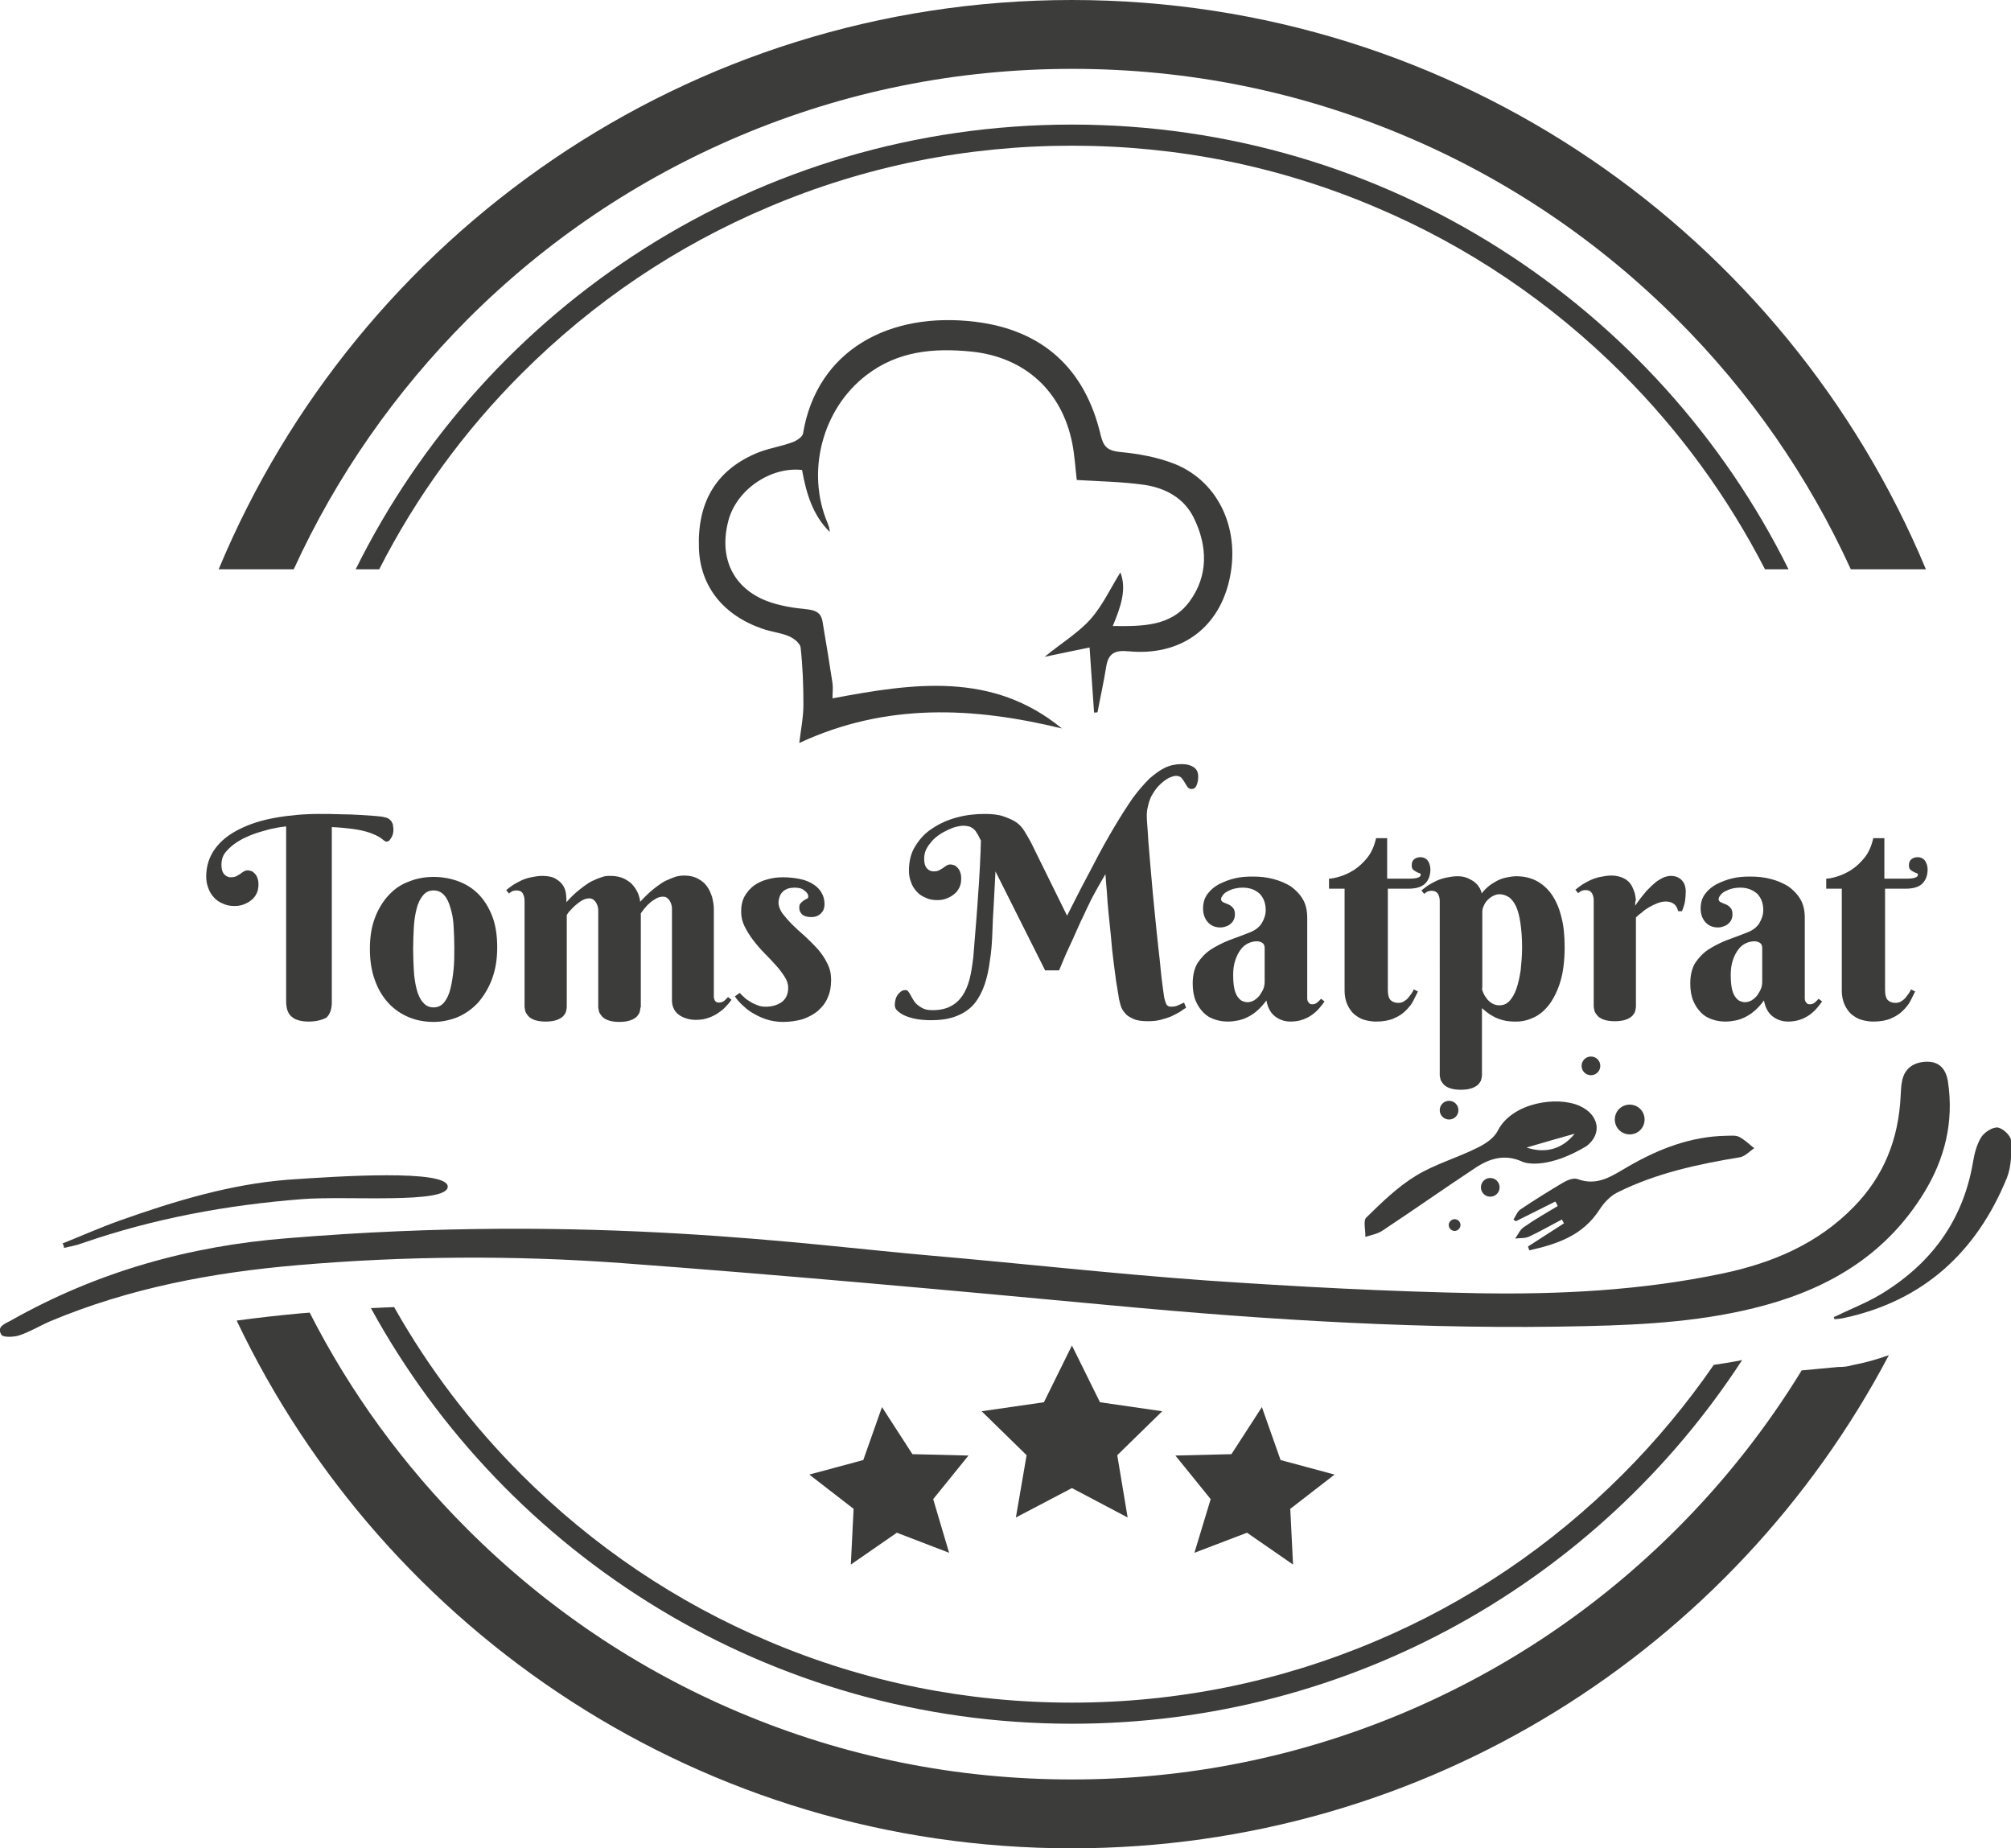 <?xml version="1.0" encoding="utf-8"?>
<!-- Generator: Adobe Illustrator 25.2.0, SVG Export Plug-In . SVG Version: 6.00 Build 0)  -->
<svg version="1.1" id="Layer_1" xmlns="http://www.w3.org/2000/svg" xmlns:xlink="http://www.w3.org/1999/xlink" x="0px" y="0px"
	 viewBox="0 0 581.2 534.1" style="enable-background:new 0 0 581.2 534.1;" xml:space="preserve">
<style type="text/css">
	.st0{fill:#3C3C3B;}
</style>
<path class="st0" d="M135.1,92.3c22.7-22.7,49.1-40.5,78.6-53c30.5-12.9,62.8-19.4,96.2-19.4c33.4,0,65.7,6.5,96.2,19.4
	c29.4,12.4,55.9,30.3,78.6,53c21.1,21.1,37.9,45.3,50.2,72.2h21.7C516.3,67.9,421,0,309.8,0C198.7,0,103.4,67.9,63.2,164.5h21.7
	C97.2,137.6,114.1,113.4,135.1,92.3"/>
<path class="st0" d="M150.7,108c20.7-20.7,44.7-36.9,71.5-48.2C250,48,279.5,42.1,309.8,42.1c30.4,0,59.8,5.9,87.6,17.7
	c26.8,11.3,50.9,27.6,71.5,48.2c16.7,16.7,30.5,35.7,41.2,56.5h6.8C479.1,88.4,400.6,36,309.8,36S140.5,88.4,102.8,164.5h6.8
	C120.2,143.7,134,124.7,150.7,108"/>
<path class="st0" d="M531.8,395c-0.1,0-0.3,0-0.4,0l-10.7,1c-10.1,16.5-22.2,31.9-36.1,45.8c-22.7,22.7-49.1,40.5-78.6,53
	c-30.5,12.9-62.8,19.4-96.2,19.4c-33.4,0-65.7-6.5-96.2-19.4c-29.4-12.4-55.9-30.3-78.6-53c-18.5-18.5-33.8-39.5-45.5-62.5
	c-0.8,0.1-1.6,0.1-2.5,0.2c-6.5,0.6-12.7,1.3-18.6,2.1c42.9,90.2,134.8,152.5,241.3,152.5c102.5,0,191.5-57.7,236.2-142.5
	c-3.4,1.2-6.9,2.2-10.6,2.9C533.9,394.9,532.7,395,531.8,395"/>
<path class="st0" d="M309.8,498.1c81.1,0,152.5-41.8,193.7-105.1c-2.8,0.6-5.5,1-8.2,1.4c-7.8,11.3-16.6,21.9-26.4,31.7
	c-20.7,20.7-44.7,36.9-71.5,48.2c-27.7,11.7-57.2,17.7-87.6,17.7c-30.4,0-59.8-5.9-87.6-17.7c-26.8-11.3-50.9-27.6-71.5-48.2
	c-14.5-14.5-26.8-30.7-36.8-48.4c-2.3,0.1-4.5,0.2-6.7,0.3C146.4,449.6,222.5,498.1,309.8,498.1"/>
<path class="st0" d="M316.2,205.9c-0.4-6.2-0.9-12.4-1.3-18.8c-4,0.8-8.2,1.7-13,2.7c4.9-4,9.7-6.9,13.3-10.9c3.5-4,5.8-9,8.6-13.5
	c1.9,4.9,0.1,10-2.2,15.5c8.7,0.1,16.9,0.1,22.2-7.1c5.5-7.5,5.2-16.1,1.2-24.2c-2.8-5.7-8.2-8.6-14.3-9.5c-6.4-0.9-12.8-1-19.5-1.4
	c-0.4-3.3-0.6-7-1.3-10.6c-3-15.1-13.7-24.9-29.1-26.5c-10.9-1.1-21.3-0.2-30.4,6.8c-12.8,9.8-17.5,28-11.2,42.8
	c0.3,0.8,0.6,1.6,0.6,2.5c-5-4.9-6.8-11.3-8-17.9c-9.2-1-19,5.8-21.3,14.7c-2.8,10.6,1.3,19.4,11.2,23.2c3.7,1.4,7.8,2,11.8,2.4
	c2.4,0.3,3.8,1.1,4.2,3.4c1,5.9,2,11.9,2.9,17.9c0.2,1.4,0,2.8,0,4.4c23.4-4.4,46.2-7.8,66.3,8.7c-25.5-6.2-50.8-7.5-75.9,4.2
	c0.5-4.1,1.2-7.6,1.2-11.1c0-5.5-0.2-10.9-0.8-16.4c-0.1-1.3-2-2.8-3.5-3.4c-2.4-1-5-1.2-7.5-2.1c-11.4-3.9-18-12.3-18.4-23.2
	c-0.5-13.2,4.8-22.4,16.3-27.4c3.4-1.5,7.2-2,10.7-3.3c1.2-0.4,3-1.6,3.1-2.6c4-24,24.9-35.3,49.9-32.2
	c19.3,2.4,31.6,13.5,36.1,32.7c0.8,3.3,1.9,4.5,5.5,4.9c5.4,0.5,11,1.5,16,3.5c13,5.3,19.2,19.6,15.5,34.3
	c-3.4,13.5-14.2,21.2-28.9,19.8c-4-0.4-5.9,0.6-6.5,4.5c-0.7,4.4-1.7,8.8-2.5,13.1C317,205.9,316.6,205.9,316.2,205.9"/>
<path class="st0" d="M441.6,360.2c3.5-2.2,6.9-4.5,10.4-6.7c-0.2-0.4-0.4-0.7-0.6-1.1c-3.1,1.6-6.2,3.4-9.4,4.9
	c-1.2,0.6-2.7,0.4-4.1,0.6c0.8-1.1,1.4-2.6,2.5-3.3c3.1-2.2,6.5-4.1,9.8-6.1c-0.2-0.4-0.4-0.9-0.7-1.3c-3.8,1.9-7.6,3.8-11.4,5.7
	c-0.2-0.2-0.5-0.3-0.7-0.5c0.7-1,1.1-2.3,2-2.9c4-2.7,8.2-5.3,12.4-7.8c1.2-0.7,3-1.4,4.1-1c5.9,2.2,10.1-1,14.8-3.7
	c8.7-5,17.9-8.6,28.1-8.8c1.3,0,2.8-0.2,3.8,0.3c1.6,0.8,3,2.2,4.4,3.3c-1.4,0.9-2.6,2.3-4.1,2.6c-12.2,2-24.3,4.6-35.5,10.2
	c-2,1-3.8,2.9-5.1,4.9c-4.9,7.6-12.3,10-20.3,11.8C441.9,360.9,441.7,360.6,441.6,360.2"/>
<path class="st0" d="M18.1,359.3c5.5-2.2,10.9-4.6,16.5-6.6c15.8-5.6,31.9-10.5,48.6-11.8c14.3-1,46.2-3.1,46.2,2s-29.2,2.6-42,3.6
	c-21.8,1.7-43.1,5.6-63.8,12.8c-1.6,0.6-3.4,0.9-5.1,1.3C18.5,360.1,18.3,359.7,18.1,359.3"/>
<path class="st0" d="M268.8,362.8c26.6,2.3,53.1,5.3,79.7,7.2c26.2,1.8,52.4,3.2,78.7,3.7c23.6,0.4,47.3-0.8,70.6-5.7
	c14.3-3,27.5-8.5,38-19.3c8.7-8.9,12.9-19.6,13.5-31.9c0.1-1.4,0.1-2.9,0.4-4.3c0.7-3.9,3.5-5.6,7.1-5.7c3.9-0.1,5.7,2.4,6.2,5.9
	c1.7,11.5-0.9,22.1-6.9,31.9c-10.7,17.5-26.7,27.3-46.1,32.6c-16.9,4.6-34.1,5.6-51.4,6c-45.9,1.1-91.7-1.7-137.4-6
	c-47.1-4.4-94.2-8.7-141.4-12.2c-31.2-2.3-62.6-2.1-93.9,0.6c-24.5,2.1-48.5,6.6-71.4,16.2c-3,1.3-5.9,3.1-9,4.1
	c-1.6,0.5-4.6,0.6-5.1-0.2c-1.5-2.5,1.2-3.2,2.9-4.2c24.8-14,51.6-21.5,79.8-23.7C171.3,350.5,233.7,359.8,268.8,362.8"/>
<path class="st0" d="M530,380.6c4.5-2.2,9.2-4,13.4-6.5c14.5-8.7,23.9-21.2,26.8-38.2c0.4-2.5,1.1-5.2,2.4-7.3
	c0.9-1.4,3.2-2.9,4.7-2.8c1.5,0.2,3.8,2.3,3.9,3.7c0.2,3.6,0.1,7.6-1.2,10.9c-8.8,21.5-24.2,35.6-47.3,40.5
	c-0.8,0.2-1.7,0.2-2.5,0.3C530.1,381,530,380.8,530,380.6"/>
<path class="st0" d="M456.6,319.6c-6.5-3-19.6-1-23.7,7.1c-1.1,2.2-3.7,3.9-6,5c-5.8,2.9-12.2,4.7-17.6,8
	c-5.3,3.2-9.9,7.7-14.4,12.1c-1,0.9-0.2,3.7-0.3,5.6c1.6-0.5,3.4-0.8,4.8-1.7c9.1-6,18-12.3,27.1-18.3c4.1-2.7,8.5-4,13.5-1.7
	c1.5,0.7,8,1.8,18.5-4.5C463.2,327.6,462.1,322.1,456.6,319.6 M441.2,331.6c4.4-1.3,9.2-2.7,13.9-4
	C451.5,332.1,446.6,333.4,441.2,331.6"/>
<path class="st0" d="M462.5,308c0,1.5-1.2,2.7-2.7,2.7c-1.5,0-2.7-1.2-2.7-2.7c0-1.5,1.2-2.7,2.7-2.7
	C461.3,305.3,462.5,306.5,462.5,308"/>
<path class="st0" d="M421.5,320.8c0,1.5-1.2,2.7-2.7,2.7c-1.5,0-2.7-1.2-2.7-2.7c0-1.5,1.2-2.7,2.7-2.7
	C420.3,318.1,421.5,319.3,421.5,320.8"/>
<path class="st0" d="M433.4,343.1c0,1.5-1.2,2.7-2.7,2.7c-1.5,0-2.7-1.2-2.7-2.7s1.2-2.7,2.7-2.7
	C432.2,340.4,433.4,341.6,433.4,343.1"/>
<path class="st0" d="M422.1,354c0,0.9-0.8,1.7-1.7,1.7c-0.9,0-1.7-0.8-1.7-1.7s0.8-1.7,1.7-1.7C421.4,352.3,422.1,353.1,422.1,354"
	/>
<path class="st0" d="M475.3,323.5c0,2.4-1.9,4.3-4.3,4.3c-2.4,0-4.3-1.9-4.3-4.3c0-2.4,1.9-4.3,4.3-4.3
	C473.4,319.2,475.3,321.1,475.3,323.5"/>
<polygon class="st0" points="309.8,388.8 317.9,405.2 335.9,407.8 322.9,420.5 325.9,438.5 309.8,430 293.6,438.5 296.7,420.5 
	283.7,407.8 301.7,405.2 "/>
<polygon class="st0" points="254.9,406.6 263.7,420.2 279.9,420.6 269.7,433.2 274.3,448.7 259.2,442.9 245.9,452.1 246.7,436 
	233.9,426.1 249.5,421.9 "/>
<polygon class="st0" points="364.7,406.6 370.1,421.9 385.7,426.1 372.9,436 373.7,452.1 360.4,442.9 345.2,448.7 349.9,433.2 
	339.7,420.6 355.9,420.2 "/>
<path class="st0" d="M89.2,295.2c-2.2,0-3.9-0.5-4.9-1.4c-1.1-0.9-1.6-2.4-1.6-4.5v-50.5c-0.8,0.1-1.9,0.2-3.2,0.5
	c-1.3,0.2-2.6,0.6-4,1c-1.4,0.4-2.8,0.9-4.1,1.5c-1.4,0.6-2.6,1.3-3.7,2.1c-1.1,0.8-2,1.7-2.7,2.6c-0.7,1-1,2.1-1,3.3
	c0,0.8,0.1,1.5,0.3,2c0.2,0.5,0.5,0.9,0.8,1.1c0.3,0.3,0.6,0.4,0.9,0.5c0.3,0.1,0.5,0.1,0.7,0.1c0.7,0,1.2-0.1,1.6-0.3
	c0.4-0.2,0.8-0.5,1.2-0.7c0.3-0.3,0.7-0.5,1-0.7c0.3-0.2,0.7-0.3,1.1-0.3c0.3,0,0.7,0.1,1,0.2c0.4,0.1,0.7,0.4,1,0.7
	c0.3,0.3,0.6,0.7,0.8,1.3c0.2,0.5,0.3,1.1,0.3,1.9c0,1.1-0.2,2-0.6,2.7c-0.4,0.8-0.9,1.4-1.6,1.9c-0.6,0.5-1.4,0.9-2.2,1.2
	c-0.8,0.3-1.7,0.4-2.5,0.4c-1.3,0-2.4-0.2-3.4-0.7c-1-0.4-1.9-1-2.6-1.8c-0.7-0.8-1.3-1.7-1.6-2.7c-0.4-1-0.6-2.1-0.6-3.3
	c0-3.1,0.9-5.8,2.6-8.1c1.7-2.3,4-4.1,7-5.6c3-1.5,6.4-2.6,10.4-3.3c3.9-0.7,8.2-1.1,12.7-1.1c2.1,0,4.2,0,6.3,0.1
	c2,0,3.9,0.1,5.6,0.2c1.7,0.1,3.1,0.2,4.4,0.3c1.2,0.1,2.1,0.2,2.7,0.4c0.5,0.1,1,0.3,1.3,0.6c0.3,0.3,0.6,0.5,0.7,0.9
	c0.2,0.3,0.3,0.7,0.3,1c0.1,0.4,0.1,0.7,0.1,1.1c0,0.3,0,0.6-0.1,1c-0.1,0.4-0.2,0.7-0.4,1.1c-0.2,0.3-0.4,0.6-0.6,0.9
	c-0.2,0.2-0.5,0.4-0.9,0.4c-0.2,0-0.4-0.1-0.7-0.3c-0.2-0.2-0.5-0.4-0.9-0.7s-0.9-0.6-1.6-0.9c-0.7-0.3-1.6-0.7-2.7-1
	c-1.1-0.3-2.5-0.6-4.1-0.8c-1.6-0.2-3.5-0.4-5.8-0.5v50.6c0,2-0.5,3.5-1.6,4.5C93.1,294.7,91.4,295.2,89.2,295.2"/>
<path class="st0" d="M106.9,274.2c0-3.5,0.5-6.5,1.5-9.1c1-2.6,2.4-4.8,4-6.5c1.7-1.8,3.6-3.1,5.9-3.9c2.2-0.9,4.6-1.3,7-1.3
	s4.8,0.4,7,1.2c2.2,0.8,4.2,2,5.9,3.7c1.7,1.7,3,3.8,4,6.3s1.5,5.6,1.5,9.1c0,3.5-0.5,6.5-1.5,9.2c-1,2.7-2.4,4.9-4,6.8
	c-1.7,1.8-3.6,3.2-5.9,4.2c-2.2,0.9-4.6,1.4-7,1.4s-4.8-0.4-7-1.3c-2.2-0.9-4.2-2.2-5.9-4c-1.7-1.8-3-3.9-4-6.6
	C107.4,280.7,106.9,277.7,106.9,274.2 M131.3,273.8c0-2.1-0.1-4.2-0.2-6.1c-0.1-2-0.4-3.7-0.9-5.3c-0.4-1.5-1-2.8-1.8-3.7
	c-0.8-0.9-1.8-1.4-3.1-1.4c-1.3,0-2.3,0.5-3.1,1.5c-0.8,1-1.4,2.2-1.8,3.8c-0.4,1.6-0.7,3.4-0.8,5.4c-0.1,2-0.2,4.1-0.2,6.2
	c0,2.1,0.1,4.2,0.2,6.2c0.1,2,0.4,3.8,0.8,5.4c0.4,1.6,1,2.9,1.8,3.8c0.8,1,1.8,1.5,3.1,1.5c1.3,0,2.3-0.5,3.1-1.5
	c0.8-1,1.4-2.3,1.8-4c0.4-1.6,0.7-3.5,0.9-5.6C131.3,278,131.3,275.9,131.3,273.8"/>
<path class="st0" d="M185.1,291.1c0,0.3-0.1,0.8-0.2,1.2c-0.1,0.5-0.4,0.9-0.8,1.4c-0.4,0.4-1,0.8-1.8,1.1c-0.8,0.3-1.9,0.5-3.3,0.5
	c-1.4,0-2.5-0.2-3.3-0.5c-0.8-0.3-1.4-0.7-1.8-1.2c-0.4-0.5-0.7-0.9-0.8-1.4c-0.1-0.5-0.2-0.9-0.2-1.2v-28.1c0-0.4-0.1-0.7-0.2-1.1
	c-0.1-0.4-0.3-0.7-0.5-1.1c-0.2-0.3-0.5-0.6-0.8-0.8c-0.3-0.2-0.7-0.3-1.1-0.3c-0.7,0-1.4,0.2-2.1,0.6c-0.7,0.4-1.3,0.9-1.9,1.4
	s-1.1,1.1-1.6,1.6s-0.7,0.9-0.9,1.2v26.6c0,0.3-0.1,0.8-0.2,1.2c-0.1,0.5-0.4,0.9-0.8,1.4c-0.4,0.4-1,0.8-1.8,1.1
	c-0.8,0.3-1.9,0.5-3.3,0.5c-1.4,0-2.5-0.2-3.3-0.5c-0.8-0.3-1.4-0.7-1.8-1.2c-0.4-0.5-0.7-0.9-0.8-1.4c-0.1-0.5-0.2-0.9-0.2-1.2
	v-30.7c0-0.8-0.2-1.4-0.5-2s-1-0.9-1.8-0.9c-0.5,0-0.8,0.1-1.2,0.2c-0.3,0.2-0.7,0.4-1,0.7l-0.8-1c0.6-0.5,1.3-1,2-1.5
	c0.8-0.5,1.6-0.9,2.4-1.3c0.9-0.4,1.8-0.7,2.8-0.9c1-0.2,2.1-0.4,3.2-0.4c1.7,0,3.1,0.3,4,0.9c1,0.6,1.7,1.3,2.1,2
	c0.5,0.8,0.7,1.6,0.8,2.5c0.1,0.9,0.1,1.6,0.1,2.2c1.2-1.4,2.6-2.7,4-3.8c0.6-0.5,1.2-0.9,1.9-1.4c0.7-0.5,1.4-0.9,2.2-1.2
	c0.7-0.4,1.5-0.6,2.3-0.9s1.6-0.3,2.4-0.3c1.5,0,2.8,0.3,3.9,0.8c1.1,0.6,2,1.2,2.6,2c0.7,0.8,1.1,1.6,1.5,2.5
	c0.3,0.9,0.5,1.6,0.5,2.2c1.3-1.4,2.6-2.7,4-3.8c0.6-0.5,1.2-0.9,1.9-1.4c0.7-0.5,1.4-0.9,2.2-1.2c0.8-0.4,1.5-0.6,2.3-0.9
	c0.8-0.2,1.6-0.3,2.4-0.3c1.5,0,2.8,0.3,3.9,0.9c1.1,0.6,2,1.3,2.6,2.2c0.7,0.9,1.1,2,1.5,3.1c0.3,1.2,0.5,2.3,0.5,3.5v24.6
	c0,0.2,0,0.5,0,0.8c0,0.3,0.1,0.5,0.2,0.8c0.1,0.3,0.3,0.5,0.5,0.6c0.2,0.2,0.5,0.2,0.9,0.2c0.5,0,1-0.2,1.4-0.5
	c0.4-0.4,0.8-0.7,1.1-1.1l1,0.8c-0.4,0.6-0.9,1.2-1.5,1.8c-0.6,0.7-1.3,1.3-2.2,1.9c-0.8,0.6-1.8,1.1-2.9,1.5
	c-1.1,0.4-2.3,0.6-3.7,0.6c-1.2,0-2.2-0.2-3-0.5c-0.9-0.3-1.6-0.7-2.2-1.2c-0.6-0.5-1-1.1-1.3-1.8c-0.3-0.7-0.4-1.5-0.4-2.2v-26.6
	c0-0.4-0.1-0.7-0.2-1.1c-0.1-0.4-0.3-0.7-0.5-1.1c-0.2-0.3-0.5-0.6-0.8-0.8c-0.3-0.2-0.7-0.3-1.1-0.3c-0.7,0-1.4,0.2-2.1,0.6
	c-0.7,0.4-1.4,0.9-1.9,1.4c-0.6,0.5-1.1,1.1-1.5,1.6c-0.4,0.5-0.7,0.9-0.9,1.2V291.1z"/>
<path class="st0" d="M229.6,256.5c-0.6,0-1.2,0.1-1.7,0.2c-0.5,0.2-1,0.4-1.5,0.8c-0.4,0.4-0.8,0.8-1,1.4c-0.2,0.5-0.4,1.2-0.4,1.9
	c0,1,0.4,2.1,1.1,3.1c0.8,1,1.7,2.1,2.8,3.2c1.1,1.1,2.3,2.2,3.7,3.4c1.3,1.2,2.5,2.4,3.7,3.7c1.1,1.3,2.1,2.7,2.8,4.2
	c0.8,1.5,1.1,3.1,1.1,4.8c0,1.9-0.3,3.6-1,5.1c-0.6,1.5-1.6,2.7-2.8,3.8c-1.2,1-2.7,1.8-4.4,2.4c-1.7,0.5-3.6,0.8-5.7,0.8
	c-1.8,0-3.5-0.3-5-0.8c-1.5-0.5-2.8-1.2-4-1.9s-2.1-1.6-3-2.4c-0.8-0.8-1.5-1.6-1.9-2.3l1.4-1c0.3,0.4,0.8,0.8,1.3,1.3
	c0.5,0.5,1.1,0.9,1.8,1.3c0.6,0.4,1.3,0.7,2.1,1c0.7,0.3,1.5,0.4,2.3,0.4c1.9,0,3.5-0.5,4.7-1.4c1.2-0.9,1.8-2.3,1.8-4.1
	c0-1-0.3-2-1-3.1c-0.7-1.1-1.5-2.2-2.5-3.3c-1-1.1-2.1-2.3-3.3-3.5c-1.2-1.2-2.3-2.5-3.3-3.8c-1-1.3-1.8-2.6-2.5-4
	c-0.7-1.4-1-2.8-1-4.3c0-1.7,0.3-3.1,1-4.4c0.7-1.2,1.6-2.3,2.7-3.1c1.1-0.8,2.4-1.4,3.9-1.8c1.4-0.4,2.9-0.6,4.5-0.6
	c1.8,0,3.4,0.2,4.9,0.5c1.5,0.3,2.7,0.8,3.8,1.5c1,0.6,1.9,1.5,2.4,2.4c0.6,1,0.9,2.1,0.9,3.4c0,1-0.3,1.9-1,2.6
	c-0.7,0.7-1.6,1.1-2.8,1.1c-1.1,0-2-0.2-2.6-0.7c-0.6-0.5-0.9-1.2-0.9-2c0-0.6,0.1-1,0.4-1.3c0.3-0.3,0.6-0.6,0.9-0.8
	c0.3-0.2,0.7-0.4,0.9-0.5c0.3-0.1,0.4-0.3,0.4-0.6c0-0.7-0.4-1.3-1.2-1.8C231.8,256.7,230.8,256.5,229.6,256.5"/>
<path class="st0" d="M302,280.3l-14.3-28.5l-0.5,9.6c-0.2,2.8-0.3,5.5-0.4,8.3c-0.1,2.7-0.3,5.4-0.7,7.8c-0.3,2.5-0.8,4.8-1.5,6.9
	c-0.7,2.1-1.7,4-2.9,5.5s-3,2.8-5,3.6c-2.1,0.9-4.6,1.3-7.7,1.3c-1.4,0-2.7-0.1-3.9-0.3c-1.2-0.2-2.3-0.5-3.3-0.9
	c-1-0.4-1.7-0.9-2.3-1.4c-0.6-0.5-0.9-1.1-0.9-1.8c0-0.5,0.1-1,0.2-1.5c0.1-0.5,0.3-0.9,0.6-1.4c0.3-0.4,0.6-0.7,1-1
	s0.8-0.4,1.3-0.4c0.3,0,0.6,0.1,0.8,0.4c0.2,0.3,0.5,0.7,0.7,1.1c0.2,0.4,0.5,0.9,0.8,1.4c0.3,0.5,0.7,1,1.2,1.4
	c0.5,0.4,1.1,0.8,1.8,1.1c0.7,0.3,1.6,0.4,2.6,0.4c2,0,3.8-0.4,5.1-1.1c1.4-0.7,2.5-1.7,3.4-3c0.9-1.3,1.6-2.9,2.1-4.8
	s0.8-4,1.1-6.4c0.1-1.3,0.2-2.6,0.3-3.8c0.1-1.2,0.2-2.5,0.3-3.7c0.1-1.2,0.2-2.5,0.3-3.7c0.1-1.3,0.2-2.6,0.3-4
	c0.1-2,0.3-4,0.4-5.8c0.1-1.8,0.2-3.6,0.3-5.1c0.1-1.6,0.1-3,0.2-4.3c0-1.3,0.1-2.4,0.1-3.3c-0.5-0.9-0.8-1.7-1.2-2.2
	c-0.3-0.6-0.7-1-1.1-1.3c-0.4-0.3-0.8-0.5-1.2-0.6c-0.5-0.1-1-0.2-1.6-0.2c-0.5,0-1.2,0.1-2,0.3c-0.8,0.2-1.6,0.5-2.4,0.9
	c-0.8,0.4-1.7,0.8-2.5,1.4c-0.8,0.5-1.6,1.2-2.2,1.9c-0.6,0.7-1.2,1.5-1.6,2.3c-0.4,0.8-0.6,1.8-0.6,2.7c0,0.8,0.1,1.5,0.3,2
	c0.2,0.5,0.5,0.9,0.8,1.1c0.3,0.3,0.6,0.4,0.9,0.5c0.3,0.1,0.5,0.1,0.7,0.1c0.7,0,1.2-0.1,1.6-0.3c0.4-0.2,0.8-0.5,1.2-0.7
	c0.3-0.3,0.7-0.5,1-0.7c0.3-0.2,0.7-0.3,1.1-0.3c0.3,0,0.7,0.1,1,0.2c0.4,0.1,0.7,0.4,1,0.7c0.3,0.3,0.6,0.7,0.8,1.3
	c0.2,0.5,0.3,1.1,0.3,1.9c0,1.1-0.2,2-0.6,2.7c-0.4,0.8-0.9,1.4-1.6,1.9c-0.6,0.5-1.4,0.9-2.2,1.2c-0.8,0.3-1.7,0.4-2.5,0.4
	c-1.3,0-2.4-0.2-3.4-0.7c-1-0.4-1.9-1-2.6-1.8c-0.7-0.8-1.3-1.7-1.6-2.7c-0.4-1-0.6-2.1-0.6-3.3c0-2.8,0.6-5.2,1.9-7.2
	c1.3-2.1,2.9-3.8,5-5.1c2.1-1.4,4.4-2.4,7-3.1c2.6-0.7,5.3-1,8-1c2.2,0,4,0.2,5.4,0.7s2.7,1,3.7,1.7c1,0.7,1.8,1.6,2.4,2.6
	c0.6,1,1.2,2,1.8,3.1l10.5,21.3c2.7-5.4,5.2-10.2,7.5-14.5c2.2-4.3,4.3-8,6.2-11.2c1.9-3.2,3.7-6,5.3-8.3c1.7-2.3,3.3-4.1,4.8-5.6
	c1.6-1.4,3.1-2.5,4.6-3.2c1.5-0.7,3.1-1,4.8-1c1.4,0,2.5,0.3,3.4,0.9c0.9,0.6,1.3,1.5,1.3,2.7c0,1.1-0.2,1.9-0.5,2.6
	c-0.3,0.7-0.8,1-1.4,1c-0.5,0-0.9-0.2-1.2-0.6c-0.3-0.4-0.5-0.8-0.8-1.3c-0.3-0.5-0.6-0.9-0.9-1.3c-0.4-0.4-0.9-0.6-1.6-0.6
	c-0.4,0-0.9,0.1-1.6,0.4c-0.6,0.2-1.2,0.6-1.9,1.1c-0.6,0.5-1.3,1.1-1.9,1.8c-0.6,0.7-1.2,1.6-1.7,2.5c-0.5,1-0.8,2-1.1,3.3
	c-0.3,1.2-0.3,2.6-0.2,4c0.1,1.7,0.3,3.6,0.4,5.9c0.2,2.2,0.4,4.6,0.6,7.2c0.2,2.6,0.5,5.2,0.7,7.9c0.3,2.7,0.5,5.4,0.8,8.1
	c0.3,2.7,0.5,5.2,0.8,7.6c0.3,2.4,0.5,4.6,0.7,6.6c0.2,2,0.4,3.6,0.6,5c0.2,1.4,0.3,2.3,0.4,2.8c0.2,0.8,0.4,1.4,0.6,1.8
	c0.3,0.5,0.7,0.7,1.4,0.7c0.7,0,1.4-0.1,2-0.4c0.6-0.3,1.2-0.5,1.7-0.8l0.6,1.5c-0.5,0.3-1.1,0.7-1.8,1.2c-0.7,0.4-1.6,0.9-2.5,1.3
	c-0.9,0.4-2,0.7-3.1,1c-1.1,0.3-2.3,0.4-3.6,0.4c-1.8,0-3.3-0.2-4.3-0.7c-1.1-0.5-1.9-1-2.4-1.7c-0.6-0.7-1-1.4-1.2-2.1
	c-0.2-0.8-0.4-1.4-0.5-2c-0.2-1.4-0.5-3-0.8-4.9c-0.3-1.9-0.5-4-0.8-6.1c-0.3-2.2-0.5-4.4-0.7-6.8c-0.2-2.3-0.5-4.6-0.7-6.8
	c-0.2-2.2-0.4-4.3-0.5-6.3c-0.2-2-0.3-3.7-0.4-5.1c-0.8,1.3-1.5,2.6-2.2,3.8c-0.7,1.2-1.3,2.4-2,3.7c-0.6,1.3-1.3,2.6-1.9,4
	c-0.7,1.4-1.4,2.9-2.1,4.5c-0.7,1.6-1.5,3.4-2.4,5.3c-0.9,1.9-1.8,4.1-2.8,6.5H302z"/>
<path class="st0" d="M359.2,256.5c-0.9,0-1.7,0.1-2.5,0.3c-0.8,0.2-1.4,0.5-2,0.8c-0.6,0.3-1,0.7-1.3,1.1c-0.3,0.4-0.5,0.7-0.5,1.1
	c0,0.4,0.2,0.7,0.6,0.9c0.4,0.2,0.9,0.4,1.4,0.6c0.5,0.2,1,0.5,1.4,1c0.4,0.4,0.6,1,0.6,1.9c0,0.6-0.1,1.1-0.3,1.5
	c-0.2,0.5-0.5,0.9-0.9,1.2c-0.4,0.4-0.8,0.6-1.4,0.8c-0.5,0.2-1.1,0.3-1.6,0.3c-1.5,0-2.7-0.5-3.6-1.5c-0.9-1-1.4-2.3-1.4-4
	c0-1.6,0.4-3,1.3-4.2s2-2.1,3.3-2.8c1.4-0.7,2.9-1.3,4.6-1.7c1.7-0.4,3.4-0.5,5.2-0.5c2.1,0,4,0.2,5.9,0.7c1.9,0.5,3.5,1.2,5,2.1
	c1.4,1,2.6,2.2,3.5,3.7c0.9,1.5,1.3,3.3,1.3,5.5v22.5c0,0.2,0,0.5,0,0.8c0,0.3,0.1,0.6,0.2,0.8c0.1,0.2,0.3,0.4,0.5,0.6
	c0.2,0.2,0.5,0.2,0.9,0.2c0.5,0,0.9-0.2,1.3-0.5c0.4-0.4,0.8-0.7,1.1-1.1l1,0.8c-0.4,0.6-0.9,1.2-1.4,1.8c-0.6,0.7-1.2,1.3-2,1.9
	c-0.8,0.6-1.7,1.1-2.8,1.5c-1.1,0.4-2.3,0.6-3.6,0.6c-1.7,0-3.2-0.5-4.5-1.5c-1.3-1-2.1-2.5-2.5-4.6c-0.8,1.1-1.7,2.1-2.6,2.9
	c-0.9,0.8-1.8,1.4-2.8,1.9c-1,0.5-1.9,0.8-2.9,1c-1,0.2-1.9,0.3-2.9,0.3c-1.3,0-2.5-0.2-3.7-0.6c-1.2-0.4-2.3-1-3.2-1.9
	c-0.9-0.9-1.7-2-2.3-3.4c-0.6-1.4-0.9-3.1-0.9-5.1c0-2.4,0.5-4.4,1.4-5.9c1-1.5,2.2-2.8,3.8-3.9c1.6-1,3.3-1.9,5.3-2.7
	c2-0.7,4-1.5,6.1-2.3c1.5-0.6,2.7-1.5,3.4-2.7c0.7-1.2,1.1-2.4,1.1-3.7c0-2-0.6-3.5-1.7-4.7C362.8,257.1,361.2,256.5,359.2,256.5
	 M365.5,274c0-0.7-0.2-1.2-0.6-1.5c-0.4-0.3-1-0.5-1.6-0.5c-0.9,0-1.8,0.2-2.6,0.6c-0.8,0.4-1.6,1-2.2,1.9c-0.6,0.8-1.1,1.8-1.5,3
	c-0.4,1.2-0.6,2.6-0.6,4.2c0,1.5,0.1,2.8,0.3,3.8c0.2,1,0.5,1.8,0.9,2.4c0.4,0.6,0.8,1,1.3,1.3c0.5,0.2,1,0.4,1.6,0.4
	c0.7,0,1.3-0.2,1.9-0.5c0.6-0.4,1.1-0.8,1.6-1.4c0.4-0.6,0.8-1.2,1.1-1.9c0.3-0.7,0.4-1.4,0.4-2.1V274z"/>
<path class="st0" d="M401.1,256.7v29.4c0,1.4,0.3,2.4,0.8,2.9c0.5,0.5,1.3,0.8,2.2,0.8c0.7,0,1.4-0.2,1.9-0.6c0.6-0.4,1-0.8,1.4-1.4
	c0.5-0.6,0.9-1.2,1.2-1.9l1.2,0.6c-0.4,0.8-0.9,1.8-1.4,2.8c-0.5,1-1.3,1.9-2.2,2.8c-0.9,0.9-2,1.6-3.4,2.2
	c-1.4,0.6-3.1,0.9-5.1,0.9c-1.2,0-2.3-0.2-3.4-0.5c-1.1-0.3-2-0.9-2.9-1.6c-0.8-0.7-1.5-1.7-2-2.8c-0.5-1.1-0.8-2.5-0.8-4v-29.5
	h-4.5v-2.9c0.7,0,1.8-0.2,3.1-0.6c1.3-0.4,2.7-1,4.1-1.9c1.4-0.9,2.7-2.1,3.9-3.6c1.2-1.5,2-3.4,2.5-5.6h3.2v11.7h6.5
	c2.1,0,3.2-0.4,3.2-1.1c0-0.3-0.1-0.4-0.4-0.5c-0.3-0.1-0.6-0.2-0.9-0.4c-0.3-0.1-0.6-0.4-0.9-0.6c-0.3-0.3-0.4-0.7-0.4-1.3
	c0-0.7,0.2-1.3,0.7-1.7c0.5-0.4,1.1-0.6,1.8-0.6c0.5,0,0.9,0.1,1.3,0.3c0.4,0.2,0.7,0.5,0.9,0.8c0.2,0.3,0.4,0.7,0.5,1.1
	c0.1,0.4,0.2,0.8,0.2,1.3c0,1.7-0.5,3.1-1.5,4.1c-1,1-2.6,1.5-4.8,1.5H401.1z"/>
<path class="st0" d="M416.1,260.3c0-0.8-0.2-1.4-0.5-2c-0.4-0.6-1-0.9-1.8-0.9c-0.5,0-0.8,0.1-1.2,0.2c-0.3,0.2-0.7,0.4-1,0.7
	l-0.8-1c0.6-0.5,1.3-1,2-1.5c0.8-0.5,1.6-0.9,2.4-1.3c0.9-0.4,1.8-0.7,2.8-0.9c1-0.2,2.1-0.4,3.2-0.4c1.2,0,2.2,0.2,3.1,0.6
	c0.8,0.4,1.6,0.8,2.1,1.3c0.6,0.5,1,1.1,1.3,1.6c0.3,0.6,0.5,1.1,0.5,1.5c0.5-0.7,1.2-1.4,1.9-2c0.7-0.6,1.5-1.1,2.4-1.6
	s1.8-0.8,2.7-1c1-0.2,2-0.4,3-0.4c2.1,0,4,0.4,5.8,1.3c1.7,0.9,3.2,2.2,4.4,3.9c1.2,1.7,2.2,3.9,2.8,6.4c0.7,2.5,1,5.5,1,8.8
	c0,3.9-0.4,7.2-1.2,9.9c-0.8,2.7-1.9,4.9-3.2,6.7c-1.3,1.7-2.8,3-4.5,3.8c-1.7,0.8-3.4,1.2-5.1,1.2c-1.5,0-2.7-0.1-3.8-0.4
	c-1.1-0.3-2-0.6-2.8-1.1c-0.8-0.4-1.5-0.9-2-1.3c-0.5-0.4-1-0.8-1.3-1.1v19.4c0,0.3-0.1,0.8-0.2,1.2c-0.1,0.5-0.4,0.9-0.8,1.4
	c-0.4,0.4-1,0.8-1.8,1.1c-0.8,0.3-1.9,0.5-3.3,0.5c-1.4,0-2.5-0.2-3.3-0.5c-0.8-0.3-1.4-0.7-1.8-1.2c-0.4-0.5-0.7-0.9-0.8-1.4
	c-0.1-0.5-0.2-0.8-0.2-1.1V260.3z M428.3,285.6c0,0.2,0.1,0.6,0.3,1.1c0.2,0.5,0.5,1.1,0.9,1.6c0.4,0.6,0.9,1.1,1.5,1.5
	c0.6,0.4,1.4,0.7,2.3,0.7c1.2,0,2.2-0.4,3-1.3c0.8-0.9,1.5-2.1,2-3.6c0.5-1.5,0.9-3.3,1.2-5.3c0.2-2,0.4-4.2,0.4-6.5
	c0-2.8-0.2-5.2-0.5-7.2c-0.3-2-0.7-3.5-1.3-4.8c-0.6-1.2-1.3-2.1-2.1-2.6c-0.8-0.5-1.7-0.8-2.7-0.8c-0.6,0-1.2,0.2-1.8,0.5
	c-0.6,0.3-1.1,0.7-1.6,1.2c-0.5,0.5-0.8,1-1.1,1.7c-0.3,0.6-0.4,1.2-0.4,1.8V285.6z"/>
<path class="st0" d="M472.6,261.7c1-1.5,2.1-2.9,3.2-4.2c0.5-0.5,1-1,1.6-1.6c0.6-0.5,1.1-1,1.7-1.4c0.6-0.4,1.2-0.7,1.8-1
	c0.6-0.2,1.3-0.4,1.9-0.4c1.4,0,2.4,0.4,3.2,1.2c0.8,0.8,1.2,1.9,1.2,3.4c0,0.9-0.1,1.8-0.2,2.6c-0.1,0.8-0.4,1.8-0.9,3H485
	c-0.2-0.8-0.5-1.5-1.1-2c-0.6-0.5-1.4-0.8-2.5-0.8c-0.8,0-1.6,0.2-2.4,0.5c-0.8,0.3-1.6,0.7-2.3,1.1c-0.8,0.5-1.5,0.9-2.1,1.5
	c-0.7,0.5-1.3,1-1.8,1.5v25.8c0,0.3-0.1,0.8-0.2,1.2c-0.1,0.5-0.4,0.9-0.8,1.4c-0.4,0.4-1,0.8-1.8,1.1c-0.8,0.3-1.9,0.5-3.3,0.5
	c-1.4,0-2.5-0.2-3.3-0.5c-0.8-0.3-1.4-0.7-1.8-1.2c-0.4-0.5-0.7-0.9-0.8-1.4c-0.1-0.5-0.2-0.9-0.2-1.2v-30.7c0-0.8-0.2-1.4-0.5-2
	c-0.4-0.6-1-0.9-1.8-0.9c-0.5,0-0.8,0.1-1.2,0.2c-0.3,0.2-0.7,0.4-1,0.7l-0.8-1c0.6-0.5,1.3-1,2-1.5c0.8-0.5,1.6-0.9,2.4-1.3
	c0.9-0.4,1.8-0.7,2.8-0.9c1-0.2,2.1-0.4,3.2-0.4c1.1,0,2.1,0.2,2.9,0.5c0.8,0.3,1.5,0.7,2,1.2c0.5,0.5,0.9,1,1.2,1.7
	c0.3,0.6,0.5,1.2,0.7,1.8c0.1,0.6,0.2,1.2,0.3,1.8C472.5,260.8,472.6,261.3,472.6,261.7"/>
<path class="st0" d="M503,256.5c-0.9,0-1.7,0.1-2.5,0.3c-0.8,0.2-1.4,0.5-2,0.8c-0.6,0.3-1,0.7-1.3,1.1c-0.3,0.4-0.5,0.7-0.5,1.1
	c0,0.4,0.2,0.7,0.6,0.9c0.4,0.2,0.9,0.4,1.4,0.6c0.5,0.2,1,0.5,1.4,1c0.4,0.4,0.6,1,0.6,1.9c0,0.6-0.1,1.1-0.3,1.5
	c-0.2,0.5-0.5,0.9-0.9,1.2c-0.4,0.4-0.8,0.6-1.4,0.8c-0.5,0.2-1.1,0.3-1.6,0.3c-1.5,0-2.7-0.5-3.6-1.5c-0.9-1-1.4-2.3-1.4-4
	c0-1.6,0.4-3,1.3-4.2s2-2.1,3.3-2.8c1.4-0.7,2.9-1.3,4.6-1.7c1.7-0.4,3.4-0.5,5.2-0.5c2.1,0,4,0.2,5.9,0.7c1.9,0.5,3.5,1.2,5,2.1
	c1.4,1,2.6,2.2,3.5,3.7c0.9,1.5,1.3,3.3,1.3,5.5v22.5c0,0.2,0,0.5,0,0.8c0,0.3,0.1,0.6,0.2,0.8c0.1,0.2,0.3,0.4,0.5,0.6
	c0.2,0.2,0.5,0.2,0.9,0.2c0.5,0,0.9-0.2,1.3-0.5c0.4-0.4,0.8-0.7,1.1-1.1l1,0.8c-0.4,0.6-0.9,1.2-1.4,1.8c-0.6,0.7-1.2,1.3-2,1.9
	c-0.8,0.6-1.7,1.1-2.8,1.5c-1.1,0.4-2.3,0.6-3.6,0.6c-1.7,0-3.2-0.5-4.5-1.5c-1.3-1-2.1-2.5-2.5-4.6c-0.8,1.1-1.7,2.1-2.6,2.9
	c-0.9,0.8-1.8,1.4-2.8,1.9c-1,0.5-1.9,0.8-2.9,1c-1,0.2-1.9,0.3-2.9,0.3c-1.3,0-2.5-0.2-3.7-0.6c-1.2-0.4-2.3-1-3.2-1.9
	c-0.9-0.9-1.7-2-2.3-3.4c-0.6-1.4-0.9-3.1-0.9-5.1c0-2.4,0.5-4.4,1.4-5.9c1-1.5,2.2-2.8,3.8-3.9c1.6-1,3.3-1.9,5.3-2.7
	c2-0.7,4-1.5,6.1-2.3c1.5-0.6,2.7-1.5,3.4-2.7c0.7-1.2,1.1-2.4,1.1-3.7c0-2-0.6-3.5-1.7-4.7C506.5,257.1,505,256.5,503,256.5
	 M509.3,274c0-0.7-0.2-1.2-0.6-1.5c-0.4-0.3-1-0.5-1.6-0.5c-0.9,0-1.8,0.2-2.6,0.6c-0.8,0.4-1.6,1-2.2,1.9c-0.6,0.8-1.1,1.8-1.5,3
	c-0.4,1.2-0.6,2.6-0.6,4.2c0,1.5,0.1,2.8,0.3,3.8c0.2,1,0.5,1.8,0.9,2.4c0.4,0.6,0.8,1,1.3,1.3c0.5,0.2,1,0.4,1.6,0.4
	c0.7,0,1.3-0.2,1.9-0.5c0.6-0.4,1.1-0.8,1.6-1.4c0.4-0.6,0.8-1.2,1.1-1.9c0.3-0.7,0.4-1.4,0.4-2.1V274z"/>
<path class="st0" d="M544.8,256.7v29.4c0,1.4,0.3,2.4,0.8,2.9c0.5,0.5,1.3,0.8,2.2,0.8c0.7,0,1.4-0.2,1.9-0.6c0.6-0.4,1-0.8,1.4-1.4
	c0.5-0.6,0.9-1.2,1.2-1.9l1.2,0.6c-0.4,0.8-0.9,1.8-1.4,2.8c-0.5,1-1.3,1.9-2.2,2.8c-0.9,0.9-2,1.6-3.4,2.2
	c-1.4,0.6-3.1,0.9-5.1,0.9c-1.2,0-2.3-0.2-3.4-0.5c-1.1-0.3-2-0.9-2.9-1.6c-0.8-0.7-1.5-1.7-2-2.8c-0.5-1.1-0.8-2.5-0.8-4v-29.5
	h-4.5v-2.9c0.7,0,1.8-0.2,3.1-0.6c1.3-0.4,2.7-1,4.1-1.9c1.4-0.9,2.7-2.1,3.9-3.6c1.2-1.5,2-3.4,2.5-5.6h3.2v11.7h6.5
	c2.1,0,3.2-0.4,3.2-1.1c0-0.3-0.1-0.4-0.4-0.5c-0.3-0.1-0.6-0.2-0.9-0.4c-0.3-0.1-0.6-0.4-0.9-0.6c-0.3-0.3-0.4-0.7-0.4-1.3
	c0-0.7,0.2-1.3,0.7-1.7c0.5-0.4,1.1-0.6,1.8-0.6c0.5,0,0.9,0.1,1.3,0.3c0.4,0.2,0.7,0.5,0.9,0.8c0.2,0.3,0.4,0.7,0.5,1.1
	c0.1,0.4,0.2,0.8,0.2,1.3c0,1.7-0.5,3.1-1.5,4.1c-1,1-2.6,1.5-4.8,1.5H544.8z"/>
</svg>

